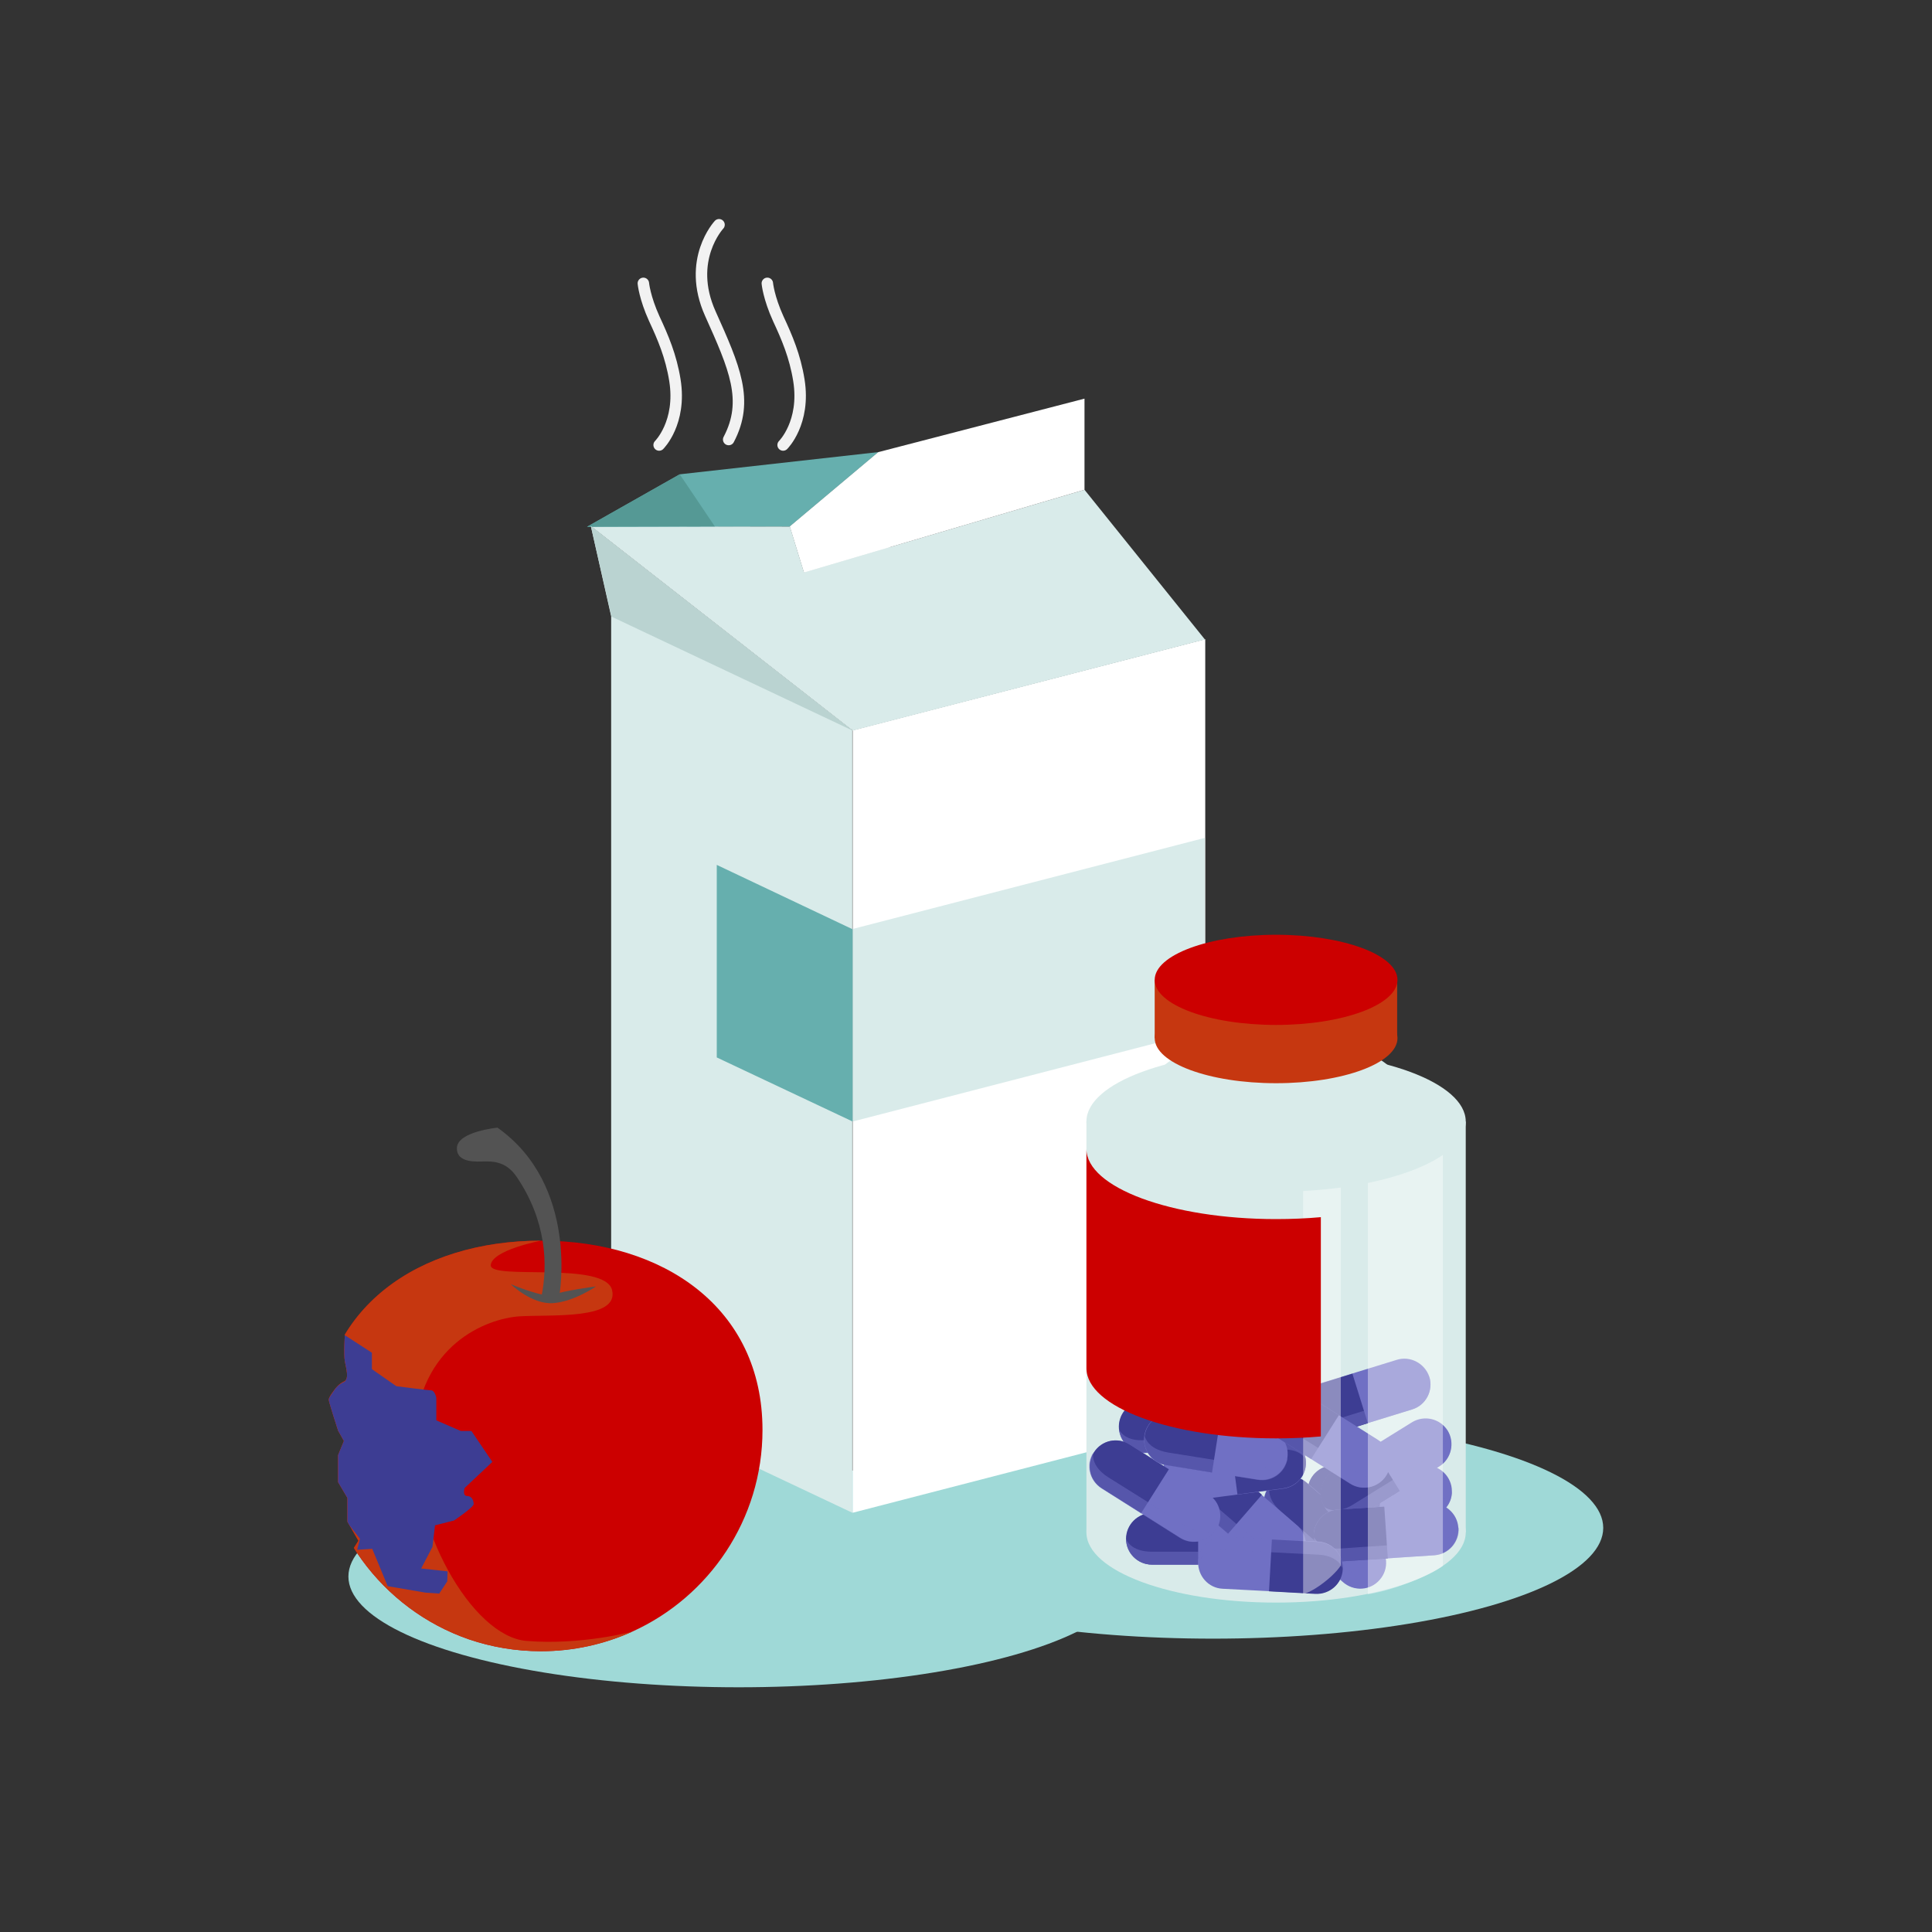 <?xml version="1.0" encoding="utf-8"?>
<!-- Generator: Adobe Illustrator 24.2.0, SVG Export Plug-In . SVG Version: 6.00 Build 0)  -->
<svg version="1.1" id="Layer_1" xmlns="http://www.w3.org/2000/svg" xmlns:xlink="http://www.w3.org/1999/xlink" x="0px" y="0px"
	 viewBox="0 0 60 60" style="enable-background:new 0 0 60 60;" xml:space="preserve">
<rect x="0" y="0" width="60" height="60" fill="#333333" stroke="none"/>
<style type="text/css">
	.st0{fill-rule:evenodd;clip-rule:evenodd;fill:#D9EBEA;}
	.st1{fill-rule:evenodd;clip-rule:evenodd;fill:#66AFAE;}
	.st2{fill-rule:evenodd;clip-rule:evenodd;fill:#559995;}
	.st3{fill-rule:evenodd;clip-rule:evenodd;fill:#BAD3D1;}
	
		.st4{fill-rule:evenodd;clip-rule:evenodd;fill:none;stroke:#F2F2F2;stroke-width:0.356;stroke-linecap:round;stroke-linejoin:round;stroke-miterlimit:10;}
	.st5{fill:#9FD9D7;}
	.st6{fill-rule:evenodd;clip-rule:evenodd;fill:#FFFFFF;}
	.st7{clip-path:url(#SVGID_2_);fill-rule:evenodd;clip-rule:evenodd;fill:#CC0000;}
	.st8{clip-path:url(#SVGID_2_);fill-rule:evenodd;clip-rule:evenodd;fill:#C63710;}
	.st9{clip-path:url(#SVGID_2_);fill-rule:evenodd;clip-rule:evenodd;fill:#3D3D93;}
	.st10{fill-rule:evenodd;clip-rule:evenodd;fill:#535353;}
	.st11{fill:#D9EBEA;}
	.st12{fill:#7070C4;}
	.st13{fill:#3D3D93;}
	.st14{opacity:0.5;fill:#7070C4;}
	.st15{opacity:0.4;fill:#FFFFFF;}
	.st16{fill:#CC0000;}
	.st17{fill:#C63710;}
</style>
<g>
	<g>
		<polygon class="st0" points="26.48,22.69 24.53,16.35 18.35,16.34 		"/>
		<polygon class="st1" points="18.23,16.36 24.53,16.35 27.28,14.04 21.11,14.73 		"/>
		<polygon class="st2" points="18.23,16.36 22.2,16.35 21.11,14.73 		"/>
		<polygon class="st3" points="27.28,14.04 27.62,17 26.48,22.69 24.53,16.35 		"/>
		<path class="st4" d="M22.33,6.98c0,0-1.02,1.09-0.27,2.76c0.75,1.67,1.21,2.7,0.57,3.91"/>
		<path class="st4" d="M23.83,8.8c0,0,0.04,0.44,0.34,1.1c0.27,0.58,0.52,1.16,0.64,1.91c0.21,1.32-0.49,2.01-0.49,2.01"/>
		<path class="st4" d="M19.98,8.8c0,0,0.04,0.44,0.34,1.1c0.27,0.58,0.52,1.16,0.64,1.91c0.21,1.32-0.49,2.01-0.49,2.01"/>
		<ellipse class="st5" cx="37.67" cy="47.45" rx="12.12" ry="3.44"/>
		<ellipse class="st5" cx="22.94" cy="48.96" rx="12.12" ry="3.44"/>
		<g>
			<path class="st6" d="M36.84,44.3l-10.36,2.68v-24.3l10.95-2.83v23.69C37.42,43.9,37.18,44.21,36.84,44.3z"/>
			<polygon class="st0" points="33.68,15.21 24.08,18.04 26.48,22.69 37.42,19.86 			"/>
			<polygon class="st6" points="33.68,15.21 24.97,17.78 24.53,16.35 27.28,14.04 33.68,12.38 			"/>
			<polygon class="st0" points="37.42,32 26.48,34.83 26.48,28.85 37.42,26.02 			"/>
			<path class="st0" d="M19.55,43.71l6.92,3.27v-24.3l-8.12-6.34l0.63,2.8v23.67C18.99,43.2,19.21,43.55,19.55,43.71z"/>
			<polygon class="st1" points="22.26,32.84 26.48,34.83 26.48,28.86 22.26,26.86 			"/>
		</g>
		<g>
			<g>
				<defs>
					<path id="SVGID_1_" d="M10.71,41.44c0,0-0.04,0.62,0,0.84c0.04,0.22,0.14,0.54-0.02,0.62c-0.16,0.07-0.26,0.2-0.31,0.27
						s-0.17,0.22-0.17,0.3c0,0.07,0.29,0.96,0.29,0.96l0.18,0.32l-0.18,0.44v0.53v0.31l0.29,0.49v0.74l0.34,0.59l-0.46,0.72
						l2.38,4.44l5.93-1.09l4.7-2.62l0.41-9.98l-6.94-1.8l-5.31,0.99L10.71,41.44z"/>
				</defs>
				<clipPath id="SVGID_2_">
					<use xlink:href="#SVGID_1_"  style="overflow:visible;"/>
				</clipPath>
				<path class="st7" d="M9.93,44.41c0,3.01,1.94,5.57,4.63,6.5c0.7,0.24,1.46,0.37,2.24,0.37c1.01,0,1.97-0.22,2.84-0.61
					c2.38-1.08,4.04-3.48,4.04-6.26c0-3.8-3.08-5.88-6.87-5.88S9.93,40.61,9.93,44.41z"/>
				<path class="st8" d="M19.64,50.67c-0.86,0.39-1.82,0.61-2.84,0.61c-0.79,0-1.54-0.13-2.24-0.37c-2.69-0.93-4.63-3.49-4.63-6.5
					c0-3.8,3.08-5.88,6.87-5.88c0,0-1.52,0.29-1.56,0.76c-0.03,0.48,3.56-0.14,3.77,0.78s-1.87,0.75-2.88,0.81
					c-1.02,0.07-3.12,0.88-3.26,3.7c-0.14,2.82,1.78,6.24,3.48,6.38C18.05,51.1,19.64,50.67,19.64,50.67z"/>
				<path class="st9" d="M11.56,48.1l-0.47,0.03l0.09-0.34l-0.4-0.51v-0.74l-0.29-0.49v-0.31v-0.53l0.18-0.44l-0.18-0.32
					c0,0-0.29-0.89-0.29-0.96c0-0.07,0.12-0.22,0.17-0.3s0.15-0.2,0.31-0.27c0.16-0.07,0.06-0.4,0.02-0.62c-0.04-0.22,0-0.84,0-0.84
					l0.85,0.55v0.51l0.76,0.53c0,0,1.01,0.13,1.09,0.13c0.08,0,0.15,0.18,0.15,0.25s0,0.68,0,0.68l0.76,0.33h0.33l0.65,0.96
					l-0.86,0.81c0,0-0.08,0.25,0.08,0.25c0.15,0,0.2,0.15,0.2,0.25c0,0.1-0.61,0.51-0.61,0.51l-0.59,0.15l-0.08,0.67l-0.35,0.67
					l0.82,0.09l-0.01,0.31l-0.25,0.38l-0.43-0.03l-1.17-0.2"/>
			</g>
			<path class="st10" d="M16.82,40.24c0,0,0.04,0.1,0.31,0.1s0.24-0.1,0.24-0.1s0.62-3.42-1.92-5.22c0,0-1.23,0.12-1.26,0.62
				c-0.02,0.5,0.64,0.43,0.85,0.43c0.21,0,0.66-0.03,1,0.47C16.98,37.92,17.01,39.29,16.82,40.24z"/>
			<path class="st10" d="M18.51,39.95c0,0-1.05,0.14-1.32,0.26s-1.33-0.33-1.33-0.33s0.66,0.64,1.32,0.59S18.51,39.95,18.51,39.95z"
				/>
		</g>
		<g>
			<g>
				<g>
					<rect x="33.74" y="34.83" class="st11" width="11.78" height="12.76"/>
					<ellipse class="st11" cx="39.63" cy="47.59" rx="5.89" ry="2.18"/>
				</g>
				<g>
					<g>
						<path class="st12" d="M38.66,48.59h-2.88c-0.44,0-0.8-0.36-0.8-0.8l0,0c0-0.44,0.36-0.8,0.8-0.8h2.88c0.44,0,0.8,0.36,0.8,0.8
							l0,0C39.46,48.23,39.1,48.59,38.66,48.59z"/>
						<path class="st13" d="M37.21,48.59h-1.44c-0.44,0-0.8-0.36-0.8-0.8l0,0c0-0.44,0.36-0.8,0.8-0.8h1.44V48.59z"/>
					</g>
					<path class="st14" d="M38.65,48.19c0,0-2.2,0-2.88,0s-0.8-0.4-0.8-0.4c0,0.44,0.36,0.8,0.8,0.8h2.88c0.44,0,0.8-0.36,0.8-0.8
						C39.46,47.79,39.25,48.19,38.65,48.19z"/>
				</g>
				<g>
					<g>
						<path class="st12" d="M44.29,47.11h-2.88c-0.44,0-0.8-0.36-0.8-0.8l0,0c0-0.44,0.36-0.8,0.8-0.8h2.88c0.44,0,0.8,0.36,0.8,0.8
							l0,0C45.1,46.75,44.74,47.11,44.29,47.11z"/>
						<path class="st13" d="M42.85,47.11h-1.44c-0.44,0-0.8-0.36-0.8-0.8l0,0c0-0.44,0.36-0.8,0.8-0.8h1.44V47.11z"/>
					</g>
					<path class="st14" d="M44.29,46.71c0,0-2.2,0-2.88,0c-0.68,0-0.8-0.4-0.8-0.4c0,0.44,0.36,0.8,0.8,0.8h2.88
						c0.44,0,0.8-0.36,0.8-0.8C45.1,46.31,44.89,46.71,44.29,46.71z"/>
				</g>
				<g>
					<g>
						<path class="st12" d="M41.72,49.14l-2.18-1.88c-0.34-0.29-0.37-0.8-0.08-1.13l0,0c0.29-0.34,0.8-0.37,1.13-0.08l2.18,1.88
							c0.34,0.29,0.37,0.8,0.08,1.13l0,0C42.56,49.4,42.05,49.43,41.72,49.14z"/>
						<path class="st13" d="M40.62,48.2l-1.09-0.94c-0.34-0.29-0.37-0.8-0.08-1.13l0,0c0.29-0.34,0.8-0.37,1.13-0.08l1.09,0.94
							L40.62,48.2z"/>
					</g>
					<path class="st14" d="M41.97,48.83c0,0-1.67-1.44-2.18-1.88s-0.35-0.83-0.35-0.83c-0.29,0.34-0.25,0.84,0.08,1.13l2.18,1.88
						c0.34,0.29,0.84,0.25,1.13-0.08C42.85,49.06,42.43,49.23,41.97,48.83z"/>
				</g>
				<g>
					<g>
						<path class="st12" d="M39.23,48.58l-2.18-1.88c-0.34-0.29-0.37-0.8-0.08-1.13l0,0c0.29-0.34,0.8-0.37,1.13-0.08l2.18,1.88
							c0.34,0.29,0.37,0.8,0.08,1.13l0,0C40.08,48.83,39.57,48.87,39.23,48.58z"/>
						<path class="st13" d="M38.14,47.63l-1.09-0.94c-0.34-0.29-0.37-0.8-0.08-1.13l0,0c0.29-0.34,0.8-0.37,1.13-0.08l1.09,0.94
							L38.14,47.63z"/>
					</g>
					<path class="st14" d="M39.49,48.27c0,0-1.67-1.44-2.18-1.88s-0.35-0.83-0.35-0.83c-0.29,0.34-0.25,0.84,0.08,1.13l2.18,1.88
						c0.34,0.29,0.84,0.25,1.13-0.08C40.37,48.49,39.94,48.66,39.49,48.27z"/>
				</g>
				<g>
					<g>
						<path class="st12" d="M44.7,45.54l-2.45,1.52c-0.38,0.23-0.87,0.12-1.11-0.26l0,0c-0.23-0.38-0.12-0.87,0.26-1.11l2.45-1.52
							c0.38-0.23,0.87-0.12,1.11,0.26l0,0C45.19,44.81,45.07,45.31,44.7,45.54z"/>
						<path class="st13" d="M43.47,46.3l-1.23,0.76c-0.38,0.23-0.87,0.12-1.11-0.26l0,0c-0.23-0.38-0.12-0.87,0.26-1.11l1.23-0.76
							L43.47,46.3z"/>
					</g>
					<path class="st14" d="M44.48,45.2c0,0-1.87,1.16-2.45,1.52c-0.57,0.36-0.9,0.08-0.9,0.08c0.23,0.38,0.73,0.49,1.11,0.26
						l2.45-1.52c0.38-0.23,0.49-0.73,0.26-1.11C44.96,44.43,44.99,44.89,44.48,45.2z"/>
				</g>
				<g>
					<g>
						<path class="st12" d="M38.51,44.85l-2.87,0.27c-0.44,0.04-0.83-0.28-0.88-0.73l0,0c-0.04-0.44,0.28-0.83,0.73-0.88l2.87-0.27
							c0.44-0.04,0.83,0.28,0.88,0.73l0,0C39.28,44.42,38.95,44.81,38.51,44.85z"/>
						<path class="st13" d="M37.07,44.98l-1.44,0.13c-0.44,0.04-0.83-0.28-0.88-0.73l0,0c-0.04-0.44,0.28-0.83,0.73-0.88l1.44-0.13
							L37.07,44.98z"/>
					</g>
					<path class="st14" d="M38.46,44.45c0,0-2.19,0.2-2.87,0.27s-0.84-0.33-0.84-0.33c0.04,0.44,0.43,0.77,0.88,0.73l2.87-0.27
						c0.44-0.04,0.77-0.43,0.73-0.88C39.23,43.97,39.06,44.39,38.46,44.45z"/>
				</g>
				<g>
					<g>
						<path class="st12" d="M36.79,45.01l2.86-0.37c0.44-0.06,0.84,0.25,0.9,0.69l0,0c0.06,0.44-0.25,0.84-0.69,0.9L37,46.6
							c-0.44,0.06-0.84-0.25-0.9-0.69v0C36.04,45.47,36.35,45.06,36.79,45.01z"/>
						<path class="st13" d="M38.22,44.82l1.43-0.19c0.44-0.06,0.84,0.25,0.9,0.69l0,0c0.06,0.44-0.25,0.84-0.69,0.9l-1.43,0.19
							L38.22,44.82z"/>
					</g>
					<path class="st14" d="M36.85,45.4c0,0,2.18-0.28,2.85-0.37c0.67-0.09,0.85,0.29,0.85,0.29c-0.06-0.44-0.46-0.75-0.9-0.69
						l-2.86,0.37c-0.44,0.06-0.75,0.46-0.69,0.9C36.1,45.91,36.25,45.48,36.85,45.4z"/>
				</g>
				<g>
					<g>
						<path class="st12" d="M44.54,48.3l-2.88,0.19c-0.44,0.03-0.83-0.31-0.86-0.75l0,0c-0.03-0.44,0.31-0.83,0.75-0.86l2.88-0.19
							c0.44-0.03,0.83,0.31,0.86,0.75l0,0C45.32,47.89,44.98,48.27,44.54,48.3z"/>
						<path class="st13" d="M43.1,48.4l-1.44,0.09c-0.44,0.03-0.83-0.31-0.86-0.75l0,0c-0.03-0.44,0.31-0.83,0.75-0.86l1.44-0.09
							L43.1,48.4z"/>
					</g>
					<path class="st14" d="M44.51,47.9c0,0-2.2,0.14-2.87,0.19c-0.67,0.04-0.83-0.35-0.83-0.35c0.03,0.44,0.41,0.78,0.86,0.75
						l2.88-0.19c0.44-0.03,0.78-0.41,0.75-0.86C45.29,47.45,45.1,47.86,44.51,47.9z"/>
				</g>
				<g>
					<g>
						<path class="st12" d="M36.66,47.76l-2.44-1.54c-0.38-0.24-0.49-0.73-0.25-1.11l0,0c0.24-0.38,0.73-0.49,1.11-0.25l2.44,1.54
							c0.38,0.24,0.49,0.73,0.25,1.11l0,0C37.53,47.88,37.03,47.99,36.66,47.76z"/>
						<path class="st13" d="M35.44,46.99l-1.22-0.77c-0.38-0.24-0.49-0.73-0.25-1.11l0,0c0.24-0.38,0.73-0.49,1.11-0.25l1.22,0.77
							L35.44,46.99z"/>
					</g>
					<path class="st14" d="M36.86,47.41c0,0-1.86-1.17-2.44-1.53c-0.57-0.36-0.47-0.77-0.47-0.77c-0.24,0.38-0.12,0.87,0.25,1.11
						l2.44,1.54c0.38,0.24,0.87,0.12,1.11-0.25C37.77,47.51,37.37,47.73,36.86,47.41z"/>
				</g>
				<g>
					<g>
						<path class="st12" d="M43.86,43.77l-2.76,0.85c-0.42,0.13-0.87-0.11-1.01-0.53l0,0c-0.13-0.42,0.11-0.87,0.53-1.01l2.76-0.85
							c0.42-0.13,0.87,0.11,1.01,0.53v0C44.52,43.19,44.28,43.64,43.86,43.77z"/>
						<path class="st13" d="M42.48,44.2l-1.38,0.43c-0.42,0.13-0.87-0.11-1.01-0.53l0,0c-0.13-0.42,0.11-0.87,0.53-1.01l1.38-0.43
							L42.48,44.2z"/>
					</g>
					<path class="st14" d="M43.73,43.39c0,0-2.1,0.65-2.75,0.85c-0.64,0.2-0.89-0.15-0.89-0.15c0.13,0.42,0.58,0.66,1.01,0.53
						l2.76-0.85c0.42-0.13,0.66-0.58,0.53-1.01C44.39,42.77,44.31,43.21,43.73,43.39z"/>
				</g>
				<g>
					<g>
						<path class="st12" d="M39.06,45.95l-2.85-0.45c-0.44-0.07-0.74-0.48-0.67-0.92l0,0c0.07-0.44,0.48-0.74,0.92-0.67l2.85,0.45
							c0.44,0.07,0.74,0.48,0.67,0.92l0,0C39.91,45.72,39.5,46.02,39.06,45.95z"/>
						<path class="st13" d="M37.64,45.73l-1.42-0.23c-0.44-0.07-0.74-0.48-0.67-0.92l0,0c0.07-0.44,0.48-0.74,0.92-0.67l1.42,0.23
							L37.64,45.73z"/>
					</g>
					<path class="st14" d="M39.12,45.56c0,0-2.18-0.34-2.84-0.45c-0.67-0.11-0.73-0.52-0.73-0.52c-0.07,0.44,0.23,0.85,0.67,0.92
						l2.85,0.45c0.44,0.07,0.85-0.23,0.92-0.67C39.98,45.29,39.71,45.65,39.12,45.56z"/>
				</g>
				<g>
					<g>
						<path class="st12" d="M41.94,46.08l-2.44-1.54c-0.38-0.24-0.49-0.73-0.25-1.11h0c0.24-0.38,0.73-0.49,1.11-0.25l2.44,1.54
							c0.38,0.24,0.49,0.73,0.25,1.11v0C42.81,46.2,42.32,46.31,41.94,46.08z"/>
						<path class="st13" d="M40.72,45.31l-1.22-0.77c-0.38-0.24-0.49-0.73-0.25-1.11h0c0.24-0.38,0.73-0.49,1.11-0.25l1.22,0.77
							L40.72,45.31z"/>
					</g>
					<path class="st14" d="M42.15,45.73c0,0-1.86-1.17-2.44-1.53c-0.57-0.36-0.47-0.77-0.47-0.77c-0.24,0.38-0.12,0.87,0.25,1.11
						l2.44,1.54c0.38,0.24,0.87,0.12,1.11-0.25C43.05,45.82,42.66,46.05,42.15,45.73z"/>
				</g>
				<g>
					<g>
						<path class="st12" d="M38.06,47.73l2.88,0.15c0.44,0.02,0.78,0.4,0.76,0.85l0,0c-0.02,0.44-0.4,0.78-0.85,0.76l-2.88-0.15
							c-0.44-0.02-0.78-0.4-0.76-0.85l0,0C37.24,48.05,37.62,47.71,38.06,47.73z"/>
						<path class="st13" d="M39.5,47.81l1.44,0.08c0.44,0.02,0.78,0.4,0.76,0.85l0,0c-0.02,0.44-0.4,0.78-0.85,0.76l-1.44-0.08
							L39.5,47.81z"/>
					</g>
					<path class="st14" d="M38.05,48.13c0,0,2.2,0.12,2.87,0.15s0.78,0.44,0.78,0.44c0.02-0.44-0.32-0.82-0.76-0.85l-2.88-0.15
						c-0.44-0.02-0.82,0.32-0.85,0.76C37.22,48.49,37.45,48.1,38.05,48.13z"/>
				</g>
				<path class="st15" d="M44.81,48.63c0,0-0.27,0.22-1.05,0.52c-0.78,0.3-1.28,0.36-1.28,0.36V35.99l2.33-0.97V48.63z"/>
				<path class="st15" d="M41.63,48.63c0,0-0.13,0.22-0.52,0.52c-0.39,0.3-0.64,0.36-0.64,0.36V35.99l1.17-0.97V48.63z"/>
				<path class="st16" d="M33.74,42.49c0,1.21,2.64,2.18,5.89,2.18c0.48,0,0.94-0.02,1.39-0.06V37.8c-0.44,0.04-0.91,0.06-1.39,0.06
					c-3.25,0-5.89-0.98-5.89-2.18V42.49z"/>
			</g>
			<g>
				<ellipse class="st11" cx="39.63" cy="34.83" rx="5.89" ry="2.18"/>
				<ellipse class="st11" cx="39.63" cy="33.63" rx="3.77" ry="1.4"/>
				<ellipse class="st17" cx="39.63" cy="32.24" rx="3.77" ry="1.4"/>
				<rect x="35.86" y="30.43" class="st17" width="7.53" height="1.81"/>
				<ellipse class="st16" cx="39.63" cy="30.43" rx="3.77" ry="1.4"/>
			</g>
		</g>
		<polygon class="st3" points="26.48,22.69 18.99,19.15 18.35,16.34 		"/>
	</g>
</g>
</svg>
